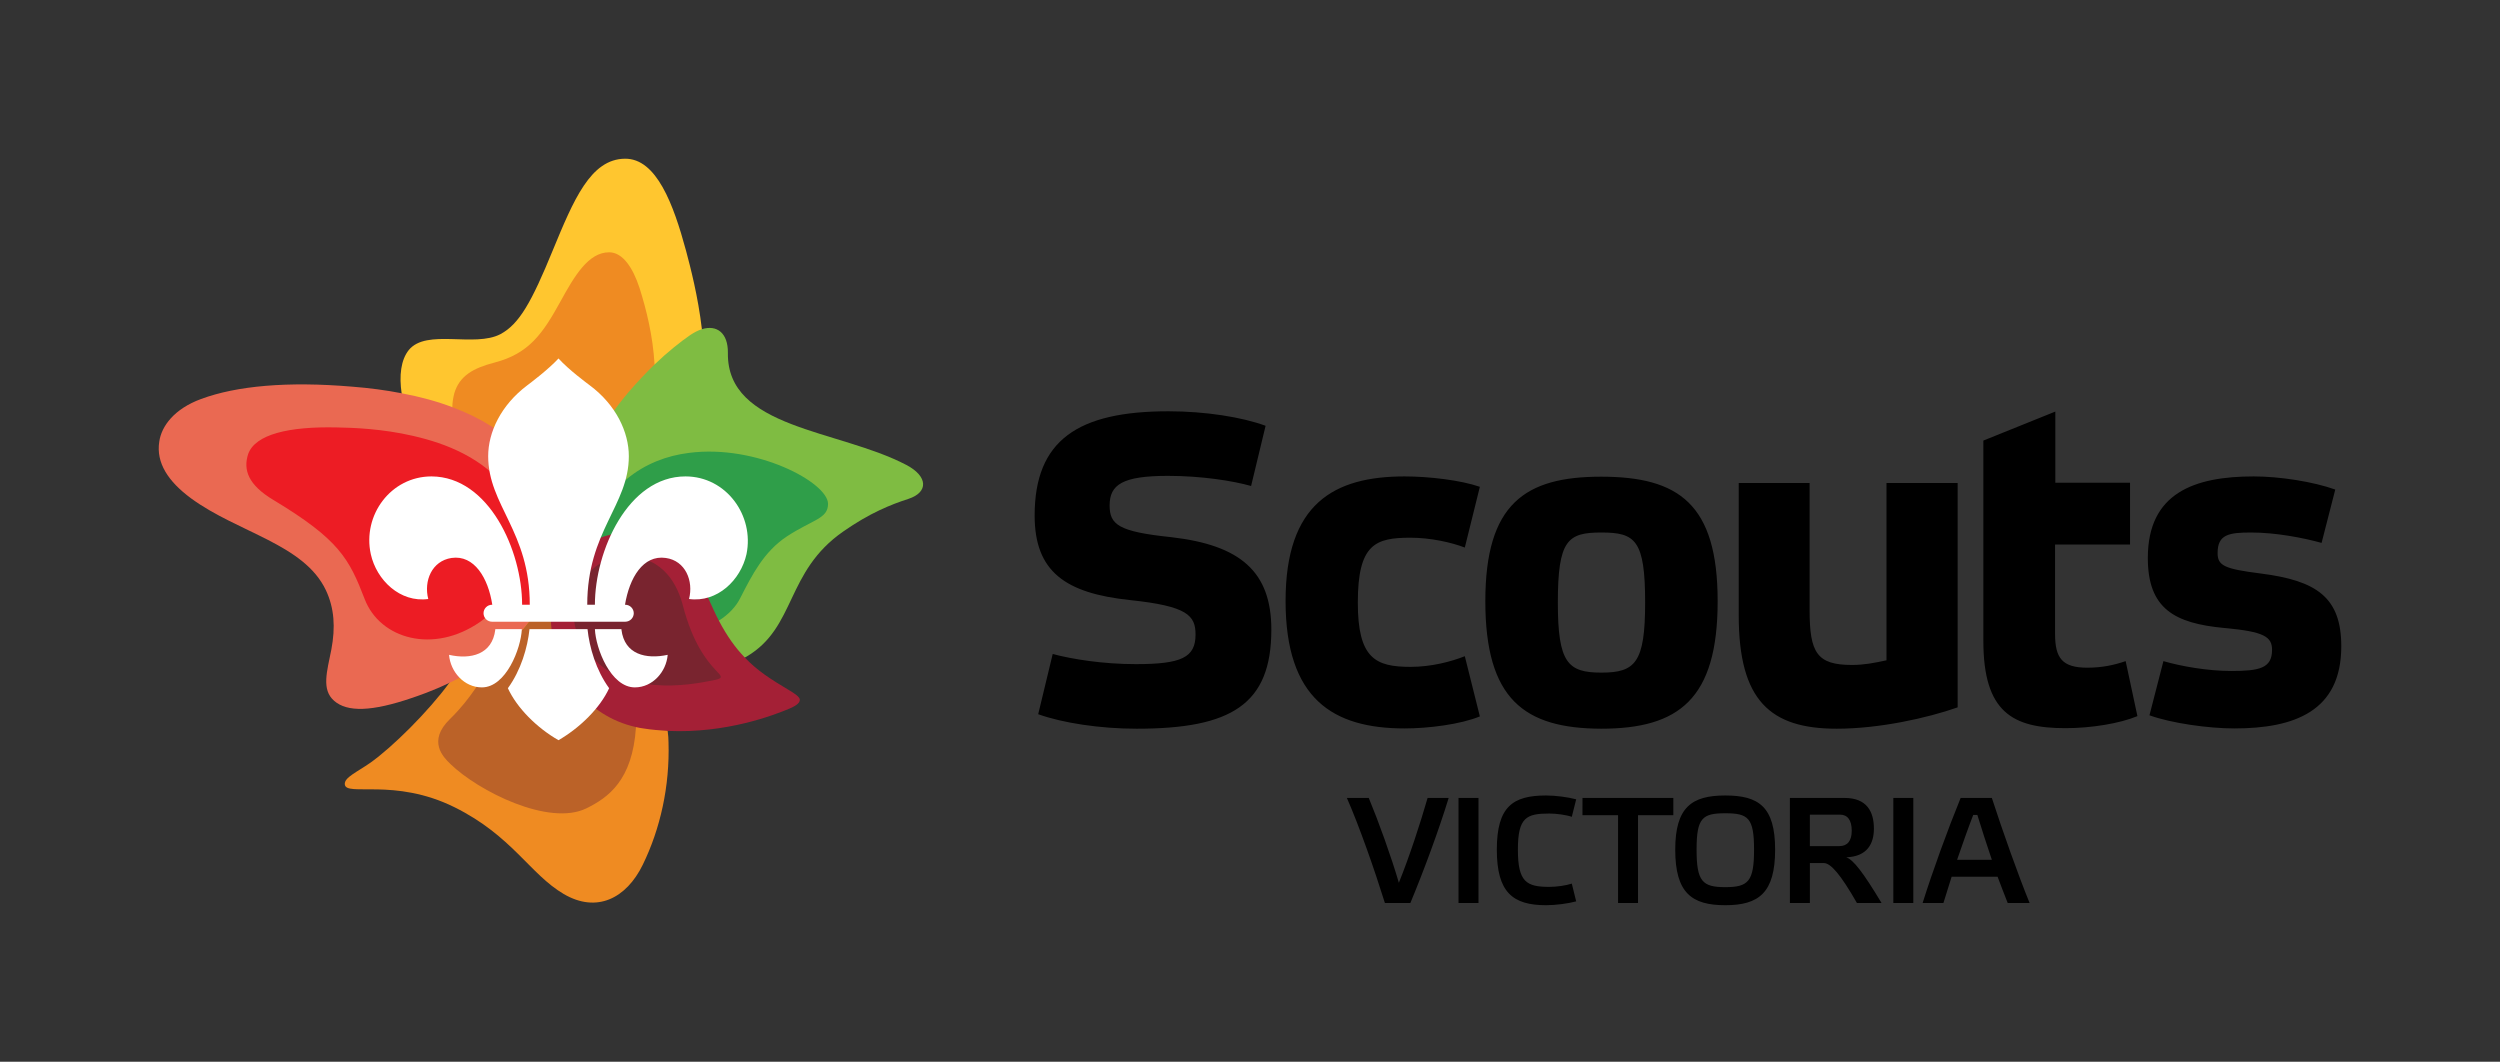 <?xml version="1.0" encoding="UTF-8"?>
<!-- Generator: Adobe Illustrator 25.2.1, SVG Export Plug-In . SVG Version: 6.00 Build 0)  -->
<svg xmlns="http://www.w3.org/2000/svg" xmlns:xlink="http://www.w3.org/1999/xlink" version="1.1" id="Scouts_x5F_AUS_x5F_Master_x5F_Horiz_x5F_FullCol_x5F_CMYK" x="0px" y="0px" viewBox="0 0 913.6 388" style="enable-background:new 0 0 913.6 388;" xml:space="preserve">
<rect x="0" y="0" width="913.6" height="388" fill="#333333" stroke="none"/>
<style type="text/css">
	.st0{fill:#FFC62F;}
	.st1{fill:#EF8B22;}
	.st2{fill:#7FBC42;}
	.st3{fill:#2F9E49;}
	.st4{fill:#BB6228;}
	.st5{fill:#A42036;}
	.st6{fill:#EA6952;}
	.st7{fill:#ED1C24;}
	.st8{fill:#79242F;}
	.st9{fill:#FFFFFF;}
</style>
<path d="M457.2,177.6c-6.7-1.9-18.2-3.7-30.4-3.7c-16.6,0-21.3,3.2-21.3,10.8c0,7,3.2,9.6,22.5,11.6c25.3,2.9,36.6,12.6,36.6,33.8  c0,27.4-14.7,36.2-49.2,36.2c-13.4,0-27.1-2.1-36-5.3l5.3-22c7.2,1.9,18.3,3.7,30.4,3.7c16.6,0,21.8-2.4,21.8-10.8  c0-7-3-10.4-23.9-12.6c-23.7-2.5-34.9-10.4-34.9-30.9c0-27.6,15.9-38.1,48.9-38.1c13.4,0,26.8,2.1,35.5,5.3L457.2,177.6z   M540.8,261.8c-7,2.9-18.8,4.4-27.5,4.4c-26.1,0-43.5-10.7-43.5-46.6c0-35.5,17.6-45.5,43.5-45.5c9,0,20.6,1.4,27.5,3.8l-5.5,22.2  c-4.9-1.9-12.6-3.6-19.8-3.6c-12.8,0-19.3,2.2-19.3,23.7c0,20.5,6.5,23.5,19.3,23.5c7.5,0,14.8-1.9,19.8-3.9L540.8,261.8z   M542.8,219.7c0-35.6,14.5-45.5,42.3-45.5c28.3,0,42.6,9.9,42.6,45.5c0,35.8-14.2,46.6-42.6,46.6C557,266.2,542.8,255.5,542.8,219.7  z M569.3,220.2c0,22,3.6,25.6,15.9,25.6c12.4,0,16-3.6,16-25.6c0-22.9-3.6-25.6-16-25.6C572.9,194.6,569.3,197.3,569.3,220.2z   M689.5,176.5h25.9v82c-11.1,3.9-28.6,7.8-44.2,7.8c-24.2,0-35.8-10.2-35.8-41.4v-48.4h25.9v46.4c0,15.7,2.7,20.1,15.5,20.1  c4.3,0,8-0.7,12.6-1.7V176.5z M751,199v32.6c0,8.9,2.6,12.4,11.8,12.4c5.5,0,9.9-1,14-2.4l4.3,20.1c-6.5,2.7-16.9,4.4-26.3,4.4  c-19.3,0-30-5.8-30-31.9v-73.2l26.3-10.6v26h27.3V199H751z M848.4,198.4c-6.8-1.9-16.9-3.8-25.7-3.8c-8.2,0-12.3,0.7-12.3,7.5  c0,4.6,2.4,5.8,15.9,7.5c20.3,2.6,29.3,8.7,29.3,26.6c0,23.7-17.1,30-39.1,30c-9.4,0-23-1.9-31-4.8l5.1-19.8  c6.5,1.9,16.2,3.6,24.7,3.6c10.2,0,15-0.9,15-7.7c0-4.8-2.9-6.7-17.4-8c-18.2-1.7-28-7-28-25.6c0-23.7,16.9-29.8,38.7-29.8  c9.4,0,21.7,1.9,29.8,4.8L848.4,198.4z"></path>
<path d="M511.2,322.6c-2.8-9.6-7.5-22.6-11-31h-8c4.5,10.2,10.1,26.2,13.9,38.4h9.3c4.8-11.5,10.5-26.9,14-38.4h-7.7  C519,301,515,313.2,511.2,322.6z M566.2,297.3c2.6,0,6.2,0.5,8.2,1.2l1.6-6.4c-3-0.8-7.5-1.4-11-1.4c-12.2,0-18,4.1-18,19.8  c0,15.6,5.8,20.3,18,20.3c3.5,0,8-0.6,11-1.4l-1.6-6.5c-2,0.7-5.6,1.2-8.2,1.2c-8.4,0-11.5-1.8-11.5-13.6  C554.7,298.7,557.8,297.3,566.2,297.3z M533,330h7.3v-38.4H533V330z M578.4,297.9h12.9V330h7.3v-32.1h12.9v-6.3h-33.2V297.9z   M727.9,291.6h-11.4c-4.7,11.5-10.3,26.9-13.9,38.4h7.6c0.9-2.9,1.9-6.2,3-9.6H730c1.3,3.5,2.6,6.8,3.7,9.6h8  C737.5,319.7,731.9,303.9,727.9,291.6z M715.2,314.2c2-5.8,4-11.5,5.9-16.4h1.5c1.5,5,3.4,10.7,5.3,16.4H715.2z M691.9,330h7.3  v-38.4h-7.3V330z M630.5,290.7c-12.2,0-18.3,4.2-18.3,19.8c0,15.9,6.1,20.3,18.3,20.3c12.2,0,18.2-4.5,18.2-20.3  C648.7,294.8,642.7,290.7,630.5,290.7z M630.5,324.2c-8.4,0-10.5-2.1-10.5-13.7c0-11.6,2.1-13.3,10.5-13.3c8.4,0,10.5,1.7,10.5,13.3  C641,322.1,638.9,324.2,630.5,324.2z M674.7,313.3c7.7-0.3,10.1-5,10.1-10.5c0-6.2-2.6-11.2-10.7-11.2h-20V330h7.3v-14.6h5.1  c2.5,0,6.1,4.1,12.1,14.6h9C680.8,318.7,677.3,314.2,674.7,313.3z M661.4,309.3v-11.6h11c2.7,0,4.3,1.9,4.3,5.9  c0,3.7-1.6,5.6-4.5,5.6H661.4z"></path>
<g>
	<g>
		<path class="st0" d="M256.5,120.3c-1.4-12-4.2-22.7-5.8-28.7c-4.6-17-10.8-33.7-22.3-33.6c-12.6,0.1-18.8,15.1-26.4,33.5    c-7.7,18.8-12.2,26.9-19.1,30.6c-9.5,5-27-2.1-33.5,5.8c-2.9,3.6-3.6,9.4-2.6,16c0.7,4.9,2.2,10.2,4.4,15.5    c2,4.9,4.5,9.8,7.3,14.1c6.4,9.9,14.7,17.6,24.9,22c2.4,1,4.8,1.9,7.4,2.5c0.2,0.1,0.4,0.1,0.6,0.1c3.7,0.9,7.6,1.4,11.7,1.5    c0.6,0,1.1,0,1.7,0c0.5,0,1.1,0,1.7,0c3.3-0.1,6.8-0.7,10.5-1.8c0.3-0.1,0.5-0.1,0.8-0.2c0.3-0.1,0.7-0.2,1-0.3    c1.6-0.5,3.2-1.1,4.8-1.9c0.6-0.3,1.3-0.6,1.9-0.9c10.4-5.1,20.4-14.4,26.5-29c2-4.8,3.5-10.1,4.5-16    C257.9,140,257.6,129.7,256.5,120.3z"></path>
		<path class="st1" d="M239.2,133.2c-0.6-10.5-3-20.1-5.5-28c-2.4-7.3-6.1-13-11.1-13c-7.6,0-12.7,8.7-17.8,18    c-6.4,11.6-11.4,19-24.1,22.3c-7.7,2-12.8,4.8-14.7,11.3c-0.4,1.6-0.7,3.3-0.7,5c-0.2,5.5,1.5,11.5,4,16.8    c2.4,5.1,5.5,9.5,8.3,12.1c3.4,3.1,7.1,5.5,11.2,7.2c4.1,1.7,8.5,2.7,13.2,2.8c0.3,0,0.7,0,1,0c1.4,0,2.7-0.1,4-0.3l0,0l0,0    c15.7-2.1,26.9-15.9,30.4-31.2c1.4-5.9,1.9-11.8,1.9-17.5C239.4,136.9,239.3,135,239.2,133.2z"></path>
		<path class="st2" d="M331.2,169.9c-24.8-13-65.6-13.2-65.2-40.9c0.1-7.4-4.1-10.4-9.5-8.7c-1.3,0.4-2.7,1.1-4.2,2.1    c-3.5,2.4-8.2,6.1-13.1,10.8c-3.1,3-6.3,6.4-9.5,10.1c-9,10.6-20,27.9-22.7,44.2c-0.1,0.9-0.3,1.8-0.4,2.7    c-0.4,3.3-0.5,6.4-0.4,9.4c0.1,2.4,0.3,4.7,0.6,6.9c0.7,4.4,1.9,8.3,3.5,11.9c1.5,3.2,3.3,6.1,5.4,8.7c3.6,4.4,8,8,13,10.9    c1.3,0.8,2.6,1.4,3.9,2.1c10,4.8,19.6,6.1,28.3,4.4c3.9-0.8,7.6-2.2,11.1-4.1c0.3-0.2,0.6-0.3,0.9-0.5    c18.1-10.7,14.1-31,35.3-45.7c9.6-6.7,17.3-9.8,23.8-11.9C339.3,179.9,339.2,174.1,331.2,169.9z"></path>
		<path class="st3" d="M251.8,165.5c-8.1,1-16.1,4-22.8,9.6c-4.4,3.7-8.7,10.9-10.1,19.2c-0.4,1-0.9,2-1.3,3.1    c0,0.1-0.1,0.1-0.1,0.2c-0.4,1-0.8,2-1.1,3.1c-0.9,2.6-1.6,5.4-2.2,8.5c-0.1,0.6-0.2,1.2-0.3,1.9c-0.5,3.1-0.7,6.4-0.7,10v1.4h5.6    V221c0-0.9,0-1.9,0.1-2.9c0.2-2.9,0.6-5.8,1.2-8.7c0.3-1.5,0.7-3,1.1-4.5c2.4-1.1,5-1.7,7.7-1.7c7.8,0.2,12.8,3.6,16,7.9    c0.5,0.7,1,1.5,1.5,2.2c0.9,1.5,1.6,3.1,2.2,4.7c0.5,1.3,0.9,2.6,1.2,3.8c0.2,0.8,0.4,1.5,0.6,2.3c0.4,1.5,0.9,3,1.4,4.4    c0.3,0.7,0.5,1.4,0.8,2.1c0.5-0.1,0.9-0.2,1.4-0.3c3.2-0.7,6.1-1.9,8.7-3.5l0,0l0,0c3.5-2.2,6.3-5.1,7.9-8.4    c4.2-8.2,8.5-16.8,17-22.4c9.5-6.2,15-6.4,15-11.9C302.5,176.3,276.4,162.3,251.8,165.5z"></path>
		<g>
			<path class="st1" d="M244.3,271.2c0-1.2-0.1-2.5-0.3-4c-0.6-4.9-1.9-10.9-4.8-17c-1.6-3.5-3.8-7-6.5-10.3     c-4.1-5-9.6-9.5-16.9-12.9c-0.7-0.3-1.3-0.6-2-0.9c-1.3-0.6-2.7-1.1-4.1-1.5c-2.7-0.9-5.5-1.4-8.3-1.7c-1.7-0.2-3.5-0.2-5.2-0.1     c-10.3,0.7-20.2,6.4-27.5,19.8c-1.1,2.1-2.6,4.4-4.4,6.8c-7.9,10.8-20.9,23.6-28.9,29.3c-5,3.5-9.6,5.4-9.4,7.9     c0.3,4.7,18.1-2.5,40.1,8.4c21,10.4,27.6,24.5,39.9,31.7c12.1,7.1,22.9,1.6,28.9-10.7C241.3,302.9,244.8,287.3,244.3,271.2z"></path>
			<path class="st4" d="M228.1,247.9c-4.9-1.8-9.6-4.9-13.2-9.6c-1.4-1.8-2.4-3.6-3.2-5.4c-1.2-2.8-1.9-5.5-2-8.2     c-2.7-0.9-5.5-1.4-8.3-1.7c-1.7-0.2-3.5-0.2-5.2-0.1c-3,5-6.8,9.3-10.9,13c-0.3,0.3-0.7,0.6-1,0.9c-4.3,4-6.5,9-10.7,15     c-2.3,3.3-5.1,7-9.2,11c-8.2,8-2.5,13.8,0.2,16.4c10.2,9.9,36,22.9,49.7,16.2c8.1-4,16.8-10.3,18.1-29.5c0-0.3,0-0.5,0.1-0.8     C232.7,259.6,231.1,253.4,228.1,247.9z"></path>
		</g>
		<g id="base_3_">
			<path class="st5" d="M288,252c-6-3.6-11.2-6.8-15.9-11.8c-3.3-3.4-6.4-7.7-9.4-13.4c-0.6-1.2-1.3-2.5-1.9-3.9     c-5.9-12.6-11.4-28.4-30.2-28.4c-1.9,0-3.8,0.2-5.5,0.5c-0.6,0.1-1.1,0.2-1.7,0.3c-1.7,0.4-3.3,0.9-4.8,1.5     c-0.3,0.1-0.6,0.3-1,0.4c-0.3,0.1-0.6,0.3-0.9,0.4c-4,2.1-7.3,5-9.8,8.7c-3.2,4.6-5.1,10.2-5.5,16.5c-0.2,2.5-0.1,5,0.2,7.6     c0,0.4,0.1,0.7,0.1,1.1c2,14.2,12.3,30.1,30.7,34.2c0.9,0.2,1.8,0.4,2.7,0.5c3,0.5,6,0.7,8.9,0.9c21.4,1,38.9-5.8,44.4-8.1     c1.8-0.8,3.9-1.8,3.9-3.3C292.2,254.7,290.7,253.6,288,252z"></path>
		</g>
		<g>
			<path class="st6" d="M202,187.7c-3.4-17.5-15.3-30.9-36.7-38.9c-5.5-2.1-11.7-3.8-18.6-5.1c-5.6-1.1-11.6-1.9-18-2.4     c-23.7-2-42.2-0.3-55.2,4.5c-9.8,3.6-14.5,9.9-15.3,15.6c-1.2,7.7,3.2,14.5,11.6,20.7c17.2,12.6,41.3,16.7,49.3,33.6     c3.1,6.6,3.5,13.6,2,21.6c-1.6,8.1-3.7,14.7,1,18.8c4.8,4.2,13.7,4,28.6-1.1c2-0.7,7.2-2.4,13.6-5.5c6.2-2.9,13.4-7.1,20-12.8     c0.3-0.3,0.7-0.6,1-0.9c4.1-3.7,7.9-8,10.9-13c4-6.6,6.6-14.3,6.8-23.4c0-0.3,0-0.7,0-1C203,194.8,202.6,191.2,202,187.7z"></path>
			<path class="st7" d="M191.2,199.4c0-0.5,0-0.9,0-1.4c0-4.6-0.8-9.1-2.5-13.1c-0.8-1.9-1.8-3.7-3-5.4     c-4.3-6.1-10.1-10.5-16.5-13.8c-5.8-3-12.1-5-18.2-6.4c-11.2-2.6-21.8-3-27.9-3.1c-17.5-0.4-29.8,2.5-32.4,9.7     c-1.9,5.8,0,11.3,9.2,16.8c24.1,14.5,27.7,21.5,33.4,36.3c5.6,14.5,25.1,20.1,42.1,8.3c6.2-4.3,10.5-9.8,13-15.7     c0.6,3.3,0.9,6.5,0.9,9.5v1.4h5.6V221C194.9,212.3,193.3,205.4,191.2,199.4z"></path>
		</g>
		<g>
			<g>
				<path class="st8" d="M262,245.4c-0.3-0.3-0.6-0.7-1-1.1c-3.5-3.8-6.3-8.5-8.4-13.7c-1.1-2.8-2.1-5.7-2.9-8.8      c-2-7.9-7-18.2-20.9-18.6c-2.7-0.1-5.3,0.5-7.7,1.7c-0.7,0.3-1.4,0.7-2.1,1.2c-2,1.3-3.8,3-5.2,4.9c-1.6,2.2-2.8,4.7-3.5,7.4      c-0.5,2-0.8,4.1-0.7,6.3c0.1,2.7,0.7,5.5,2,8.2c0.8,1.8,1.9,3.6,3.2,5.4c3.7,4.8,8.3,7.8,13.2,9.6c3.6,1.4,7.4,2.1,11.1,2.4      c9.1,0.8,17.4-0.9,20.6-1.5C264.1,248,264.2,247.6,262,245.4z"></path>
			</g>
		</g>
	</g>
	<path id="Fluer_Di_Lis_3_" class="st9" d="M190.7,229.9c-0.3,7.1-5.8,21.3-14.6,21.3c-6.5,0-11.5-5.7-12-11.9   c7.9,1.8,15.8-0.1,16.9-9.2c0-0.1,0-0.1,0-0.2H190.7z M193.5,229.9c-0.7,6.7-3.1,15-7.9,21.6c3.3,7.2,10.6,14.5,18.5,19   c7.9-4.6,15.2-11.8,18.5-19c-4.8-6.6-7.2-14.9-7.9-21.6H193.5z M227.1,230.1c0-0.1,0-0.1,0-0.2h-9.7c0.3,7.1,5.8,21.3,14.6,21.3   c6.5,0,11.5-5.7,12-11.9C236.1,241,228.2,239.2,227.1,230.1z M250.5,174.1c-21,0-33.1,27.2-33.1,46.9h-2.8   c0-26.9,15.2-36.3,15.2-54.3c0-8.7-4.6-18.7-14.3-25.9c-1.3-1-7.7-5.7-11.4-9.8c-3.8,4.1-10.2,8.9-11.4,9.8   c-9.7,7.3-14.3,17.2-14.3,25.9c0,18,15.2,27.4,15.2,54.3h-2.8c0-19.7-12.1-46.8-33.1-46.9c-14.9,0-25.3,14.2-22.2,28.4   c2.1,9.5,10.7,17.8,21,16.4c-1.7-6.6,1.3-13.9,8.5-15c8.3-1.2,13.4,7.3,14.9,17.1h-0.1c-1.7,0-3.1,1.4-3.1,3.1s1.4,3.1,3.1,3.1   h48.7c1.7,0,3.1-1.4,3.1-3.1s-1.4-3.1-3.1-3.1h-0.1c1.6-9.8,6.6-18.3,14.9-17.1c7.2,1,10.2,8.4,8.5,15c10.3,1.4,18.9-6.9,21-16.4   C275.7,188.4,265.4,174.1,250.5,174.1z"></path>
</g>
</svg>
